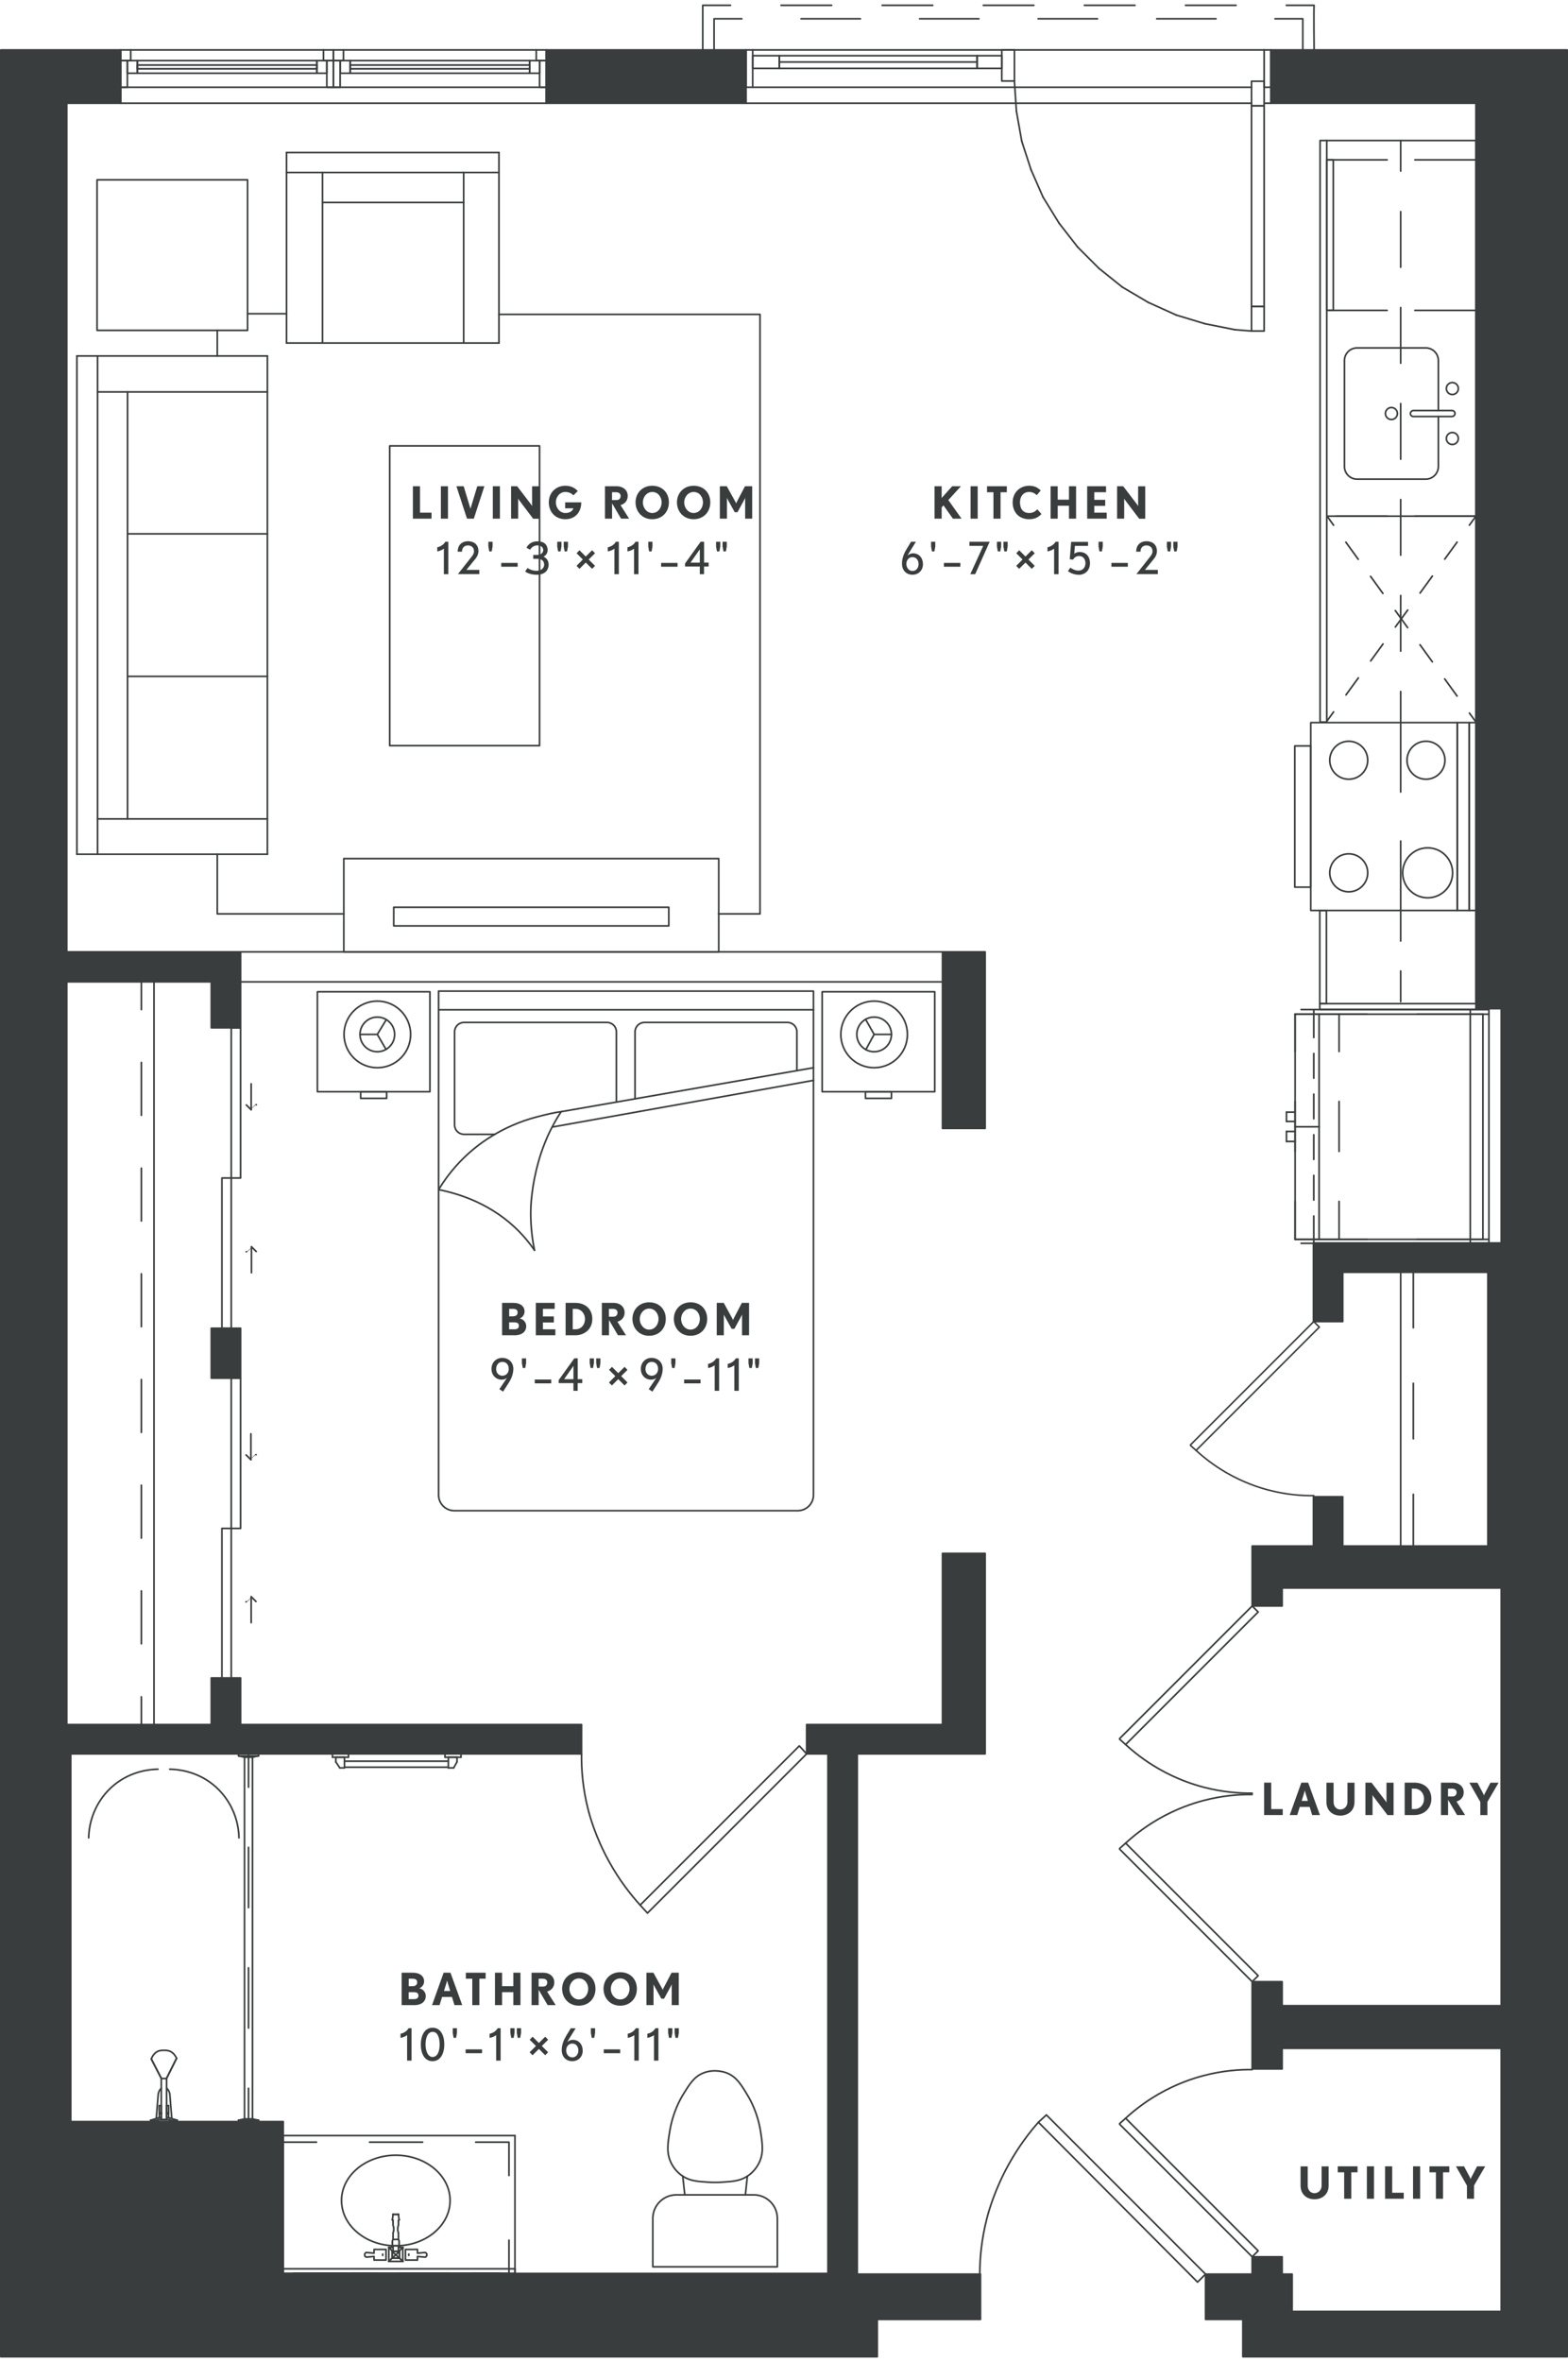 <?xml version="1.0" encoding="UTF-8"?>
<svg width="83px" height="125px" xmlns="http://www.w3.org/2000/svg" xmlns:xlink="http://www.w3.org/1999/xlink" viewBox="0 0 282.54 423.9">
  <defs>
    <style>
      .cls-1, .cls-2, .cls-3, .cls-4, .cls-5, .cls-6, .cls-7, .cls-8, .cls-9, .cls-10, .cls-11, .cls-12, .cls-13 {
        fill: none;
      }

      .cls-2 {
        stroke-dasharray: 10.68 10.68;
      }

      .cls-2, .cls-14, .cls-3, .cls-4, .cls-5, .cls-6, .cls-7, .cls-8, .cls-9, .cls-10, .cls-15, .cls-11, .cls-12, .cls-13 {
        stroke: #3a3d3d;
        stroke-linecap: round;
        stroke-linejoin: round;
        stroke-width: .3px;
      }

      .cls-14, .cls-16, .cls-15, .cls-17 {
        fill: #3a3d3d;
      }

      .cls-3 {
        stroke-dasharray: 9.56 9.56;
      }

      .cls-4 {
        stroke-dasharray: 9.52 9.52;
      }

      .cls-5 {
        stroke-dasharray: 3.8 3.8;
      }

      .cls-7 {
        stroke-dasharray: 11 5;
      }

      .cls-16, .cls-10 {
        fill-rule: evenodd;
      }

      .cls-8 {
        stroke-dasharray: 3.78 3.78;
      }

      .cls-9 {
        stroke-dasharray: 10.85 10.85;
      }

      .cls-15 {
        clip-rule: evenodd;
      }

      .cls-11 {
        stroke-dasharray: 10;
      }

      .cls-12 {
        stroke-dasharray: 9.11 9.11;
      }

      .cls-18 {
        clip-path: url(#clippath);
      }

      .cls-13 {
        stroke-dasharray: 10.01 7.28;
      }
    </style>
    <symbol id="Armchair1" viewBox="0 0 38.58 34.62">
      <g>
        <line class="cls-6" x1=".15" y1="34.47" x2="38.43" y2="34.47"></line>
        <line class="cls-6" x1=".15" y1=".15" x2=".15" y2="34.47"></line>
        <line class="cls-6" x1="38.43" y1=".15" x2=".15" y2=".15"></line>
        <line class="cls-6" x1="38.43" y1="34.47" x2="38.43" y2=".15"></line>
        <line class="cls-6" x1="6.63" y1="25.47" x2="32.07" y2="25.47"></line>
        <line class="cls-6" x1="6.63" y1="30.87" x2="6.63" y2=".15"></line>
        <line class="cls-6" x1="38.43" y1="30.87" x2=".15" y2="30.87"></line>
        <line class="cls-6" x1="32.07" y1=".15" x2="32.07" y2="30.87"></line>
      </g>
    </symbol>
    <symbol id="Bath" viewBox="0 0 30.9 66.54">
      <g>
        <g>
          <line class="cls-6" x1="28.95" y1="66.39" x2="28.95" y2="60.39"></line>
          <line class="cls-9" x1="28.95" y1="49.54" x2="28.95" y2="11.57"></line>
          <line class="cls-6" x1="28.95" y1="6.15" x2="28.95" y2=".15"></line>
        </g>
        <line class="cls-6" x1="30.75" y1=".27" x2="30.75" y2=".51"></line>
        <line class="cls-6" x1="27.15" y1=".51" x2="27.15" y2=".27"></line>
        <line class="cls-6" x1="29.67" y1=".75" x2="30.75" y2=".51"></line>
        <line class="cls-6" x1="27.15" y1=".51" x2="28.23" y2=".75"></line>
        <line class="cls-6" x1="30.75" y1="66.15" x2="30.75" y2="66.39"></line>
        <line class="cls-6" x1="27.15" y1="66.39" x2="27.15" y2="66.15"></line>
        <line class="cls-6" x1="30.75" y1="66.15" x2="29.67" y2="65.91"></line>
        <line class="cls-6" x1="28.23" y1="65.91" x2="27.15" y2="66.15"></line>
        <line class="cls-6" x1="28.23" y1="65.91" x2="28.23" y2=".75"></line>
        <line class="cls-6" x1="29.67" y1=".75" x2="29.67" y2="65.91"></line>
        <line class="cls-6" x1="30.75" y1=".51" x2="30.75" y2=".51"></line>
        <line class="cls-6" x1="30.74" y1=".51" x2="27.14" y2=".51"></line>
        <line class="cls-6" x1="27.15" y1=".51" x2="27.15" y2=".51"></line>
        <line class="cls-6" x1="29.67" y1=".75" x2="29.67" y2=".75"></line>
        <line class="cls-6" x1="29.67" y1=".75" x2="28.22" y2=".75"></line>
        <line class="cls-6" x1="28.23" y1=".75" x2="28.23" y2=".75"></line>
        <line class="cls-6" x1="30.75" y1="66.15" x2="30.75" y2="66.15"></line>
        <line class="cls-6" x1="27.15" y1="66.15" x2="27.15" y2="66.15"></line>
        <line class="cls-6" x1="27.14" y1="66.15" x2="30.74" y2="66.15"></line>
        <line class="cls-6" x1="29.67" y1="65.91" x2="29.67" y2="65.91"></line>
        <line class="cls-6" x1="28.23" y1="65.91" x2="28.23" y2="65.91"></line>
        <line class="cls-6" x1="28.23" y1="65.91" x2="29.67" y2="65.91"></line>
        <line class="cls-6" x1="13.23" y1="64.83" x2="13.23" y2="64.83"></line>
        <line class="cls-6" x1="13.23" y1="64.83" x2="13.23" y2="64.83"></line>
        <line class="cls-6" x1="13.23" y1="64.95" x2="13.23" y2="64.95"></line>
        <line class="cls-6" x1="13.23" y1="64.95" x2="13.23" y2="64.95"></line>
        <line class="cls-6" x1="14.55" y1="65.67" x2="14.55" y2="65.67"></line>
        <line class="cls-6" x1="12.99" y1="65.67" x2="12.87" y2="65.67"></line>
        <line class="cls-6" x1="12.87" y1="65.67" x2="12.87" y2="65.67"></line>
        <line class="cls-6" x1="12.87" y1="65.67" x2="12.99" y2="65.67"></line>
        <line class="cls-6" x1="12.99" y1="65.67" x2="13.11" y2="65.67"></line>
        <line class="cls-6" x1="13.11" y1="65.67" x2="13.23" y2="65.67"></line>
        <line class="cls-6" x1="14.55" y1="65.67" x2="14.55" y2="65.67"></line>
        <line class="cls-6" x1="11.31" y1="66.39" x2="11.31" y2="66.15"></line>
        <line class="cls-6" x1="12.87" y1="65.67" x2="11.31" y2="66.15"></line>
        <line class="cls-6" x1="11.31" y1="66.15" x2="12.63" y2="66.15"></line>
        <line class="cls-6" x1="16.11" y1="66.39" x2="16.11" y2="66.15"></line>
        <line class="cls-6" x1="14.55" y1="65.67" x2="16.11" y2="66.15"></line>
        <line class="cls-6" x1="16.11" y1="66.15" x2="14.79" y2="66.15"></line>
        <line class="cls-6" x1="13.23" y1="65.67" x2="13.11" y2="65.67"></line>
        <line class="cls-6" x1="12.99" y1="65.67" x2="12.87" y2="65.67"></line>
        <line class="cls-6" x1="14.79" y1="66.15" x2="14.79" y2="66.39"></line>
        <line class="cls-6" x1="12.63" y1="66.39" x2="12.63" y2="66.15"></line>
        <line class="cls-6" x1="12.63" y1="66.39" x2="12.63" y2="66.15"></line>
        <line class="cls-6" x1="14.79" y1="66.15" x2="14.79" y2="66.39"></line>
        <path class="cls-6" d="M.15,15.27c.02-1.11.21-3.16,1.32-5.4.54-1.09,1.56-2.75,3.36-4.2,3.11-2.5,6.55-2.74,7.8-2.76"></path>
        <path class="cls-6" d="M27.23,15.27c-.02-1.11-.21-3.16-1.32-5.4-.54-1.09-1.56-2.75-3.36-4.2-3.11-2.5-6.55-2.74-7.8-2.76"></path>
        <line class="cls-6" x1="15.99" y1="54.99" x2="14.19" y2="58.59"></line>
        <line class="cls-6" x1="13.23" y1="58.59" x2="11.43" y2="55.11"></line>
        <line class="cls-6" x1="14.19" y1="58.59" x2="15.99" y2="54.99"></line>
        <line class="cls-6" x1="13.23" y1="58.59" x2="11.43" y2="55.11"></line>
        <rect class="cls-6" x="12.63" y="66.03" width="2.16" height=".36"></rect>
        <rect class="cls-6" x="13.23" y="58.63" width=".96" height="7.4"></rect>
        <path class="cls-6" d="M11.43,55.11c.1-.26.49-1.16,1.32-1.44.36-.12.78-.12.96-.12.2,0,.6,0,.96.12.8.26,1.19,1.05,1.32,1.32"></path>
        <rect class="cls-6" x="12.87" y="63.51" width=".36" height="1.32"></rect>
        <rect class="cls-6" x="12.87" y="64.95" width=".36" height=".72"></rect>
        <rect class="cls-6" x="12.99" y="64.83" width=".24" height=".12"></rect>
        <rect class="cls-6" x="14.19" y="63.51" width=".36" height="1.32"></rect>
        <rect class="cls-6" x="14.31" y="64.83" width=".24" height=".12"></rect>
        <path class="cls-6" d="M12.33,65.84l.3-3.77c.06-.56,0-.65.2-1.12.11-.26.28-.44.4-.57"></path>
        <path class="cls-6" d="M15.12,65.84l-.3-3.77c-.06-.56,0-.65-.2-1.12-.11-.26-.28-.44-.4-.57"></path>
        <rect class="cls-6" x="14.19" y="64.95" width=".36" height=".72"></rect>
      </g>
    </symbol>
    <symbol id="Bed_01" viewBox="0 0 111.54 93.9">
      <g>
        <path class="cls-6" d="M21.99,35.91c1.97-3.24,4.17-5.46,5.76-6.84,1.36-1.19,5.51-4.57,11.88-6.24,1.75-.46,3.36-.84,4.44-.96"></path>
        <path class="cls-6" d="M39.27,46.83c-.73-1.06-1.6-2.16-2.64-3.24-4.98-5.16-11.08-6.97-14.64-7.68"></path>
        <path class="cls-6" d="M44.07,21.87c-.92,1.4-1.62,2.71-2.16,3.84-.21.45-.9,1.93-1.56,3.96-.16.51-.66,2.08-1.08,4.2-.44,2.24-.57,3.96-.6,4.32-.14,1.91-.16,4.9.6,8.64"></path>
        <path class="cls-6" d="M54.03,20.14s0-8.84,0-12.65c0-.94-.76-1.7-1.7-1.7-5.16,0-20.6,0-25.76,0-.94,0-1.7.76-1.7,1.7,0,3.8,0,12.96,0,16.76,0,.94.76,1.7,1.7,1.7h5.55"></path>
        <line class="cls-6" x1="89.55" y1="16.23" x2="42.51" y2="24.63"></line>
        <line class="cls-6" x1="89.55" y1="13.95" x2="44.07" y2="21.87"></line>
        <path class="cls-6" d="M57.39,19.55V7.49c0-.94.76-1.7,1.7-1.7h25.76c.94,0,1.7.76,1.7,1.69,0,2.52,0,6.94,0,6.94"></path>
        <line class="cls-6" x1="89.55" y1="3.51" x2="21.99" y2="3.51"></line>
        <path class="cls-6" d="M21.99.15v90.77c0,1.57,1.27,2.83,2.83,2.83h61.89c1.57,0,2.83-1.27,2.83-2.83V.15s-67.56,0-67.56,0Z"></path>
        <line class="cls-6" x1="10.95" y1="7.95" x2="12.52" y2="10.65"></line>
        <line class="cls-6" x1="10.95" y1="7.95" x2="7.83" y2="7.95"></line>
        <line class="cls-6" x1="10.95" y1="7.95" x2="12.57" y2="5.28"></line>
        <line class="cls-6" x1="100.47" y1="7.95" x2="98.98" y2="10.69"></line>
        <line class="cls-6" x1="100.47" y1="7.95" x2="103.59" y2="7.95"></line>
        <line class="cls-6" x1="100.47" y1="7.95" x2="98.93" y2="5.23"></line>
        <circle class="cls-6" cx="10.95" cy="7.95" r="3.12"></circle>
        <circle class="cls-6" cx="10.95" cy="7.95" r="6"></circle>
        <circle class="cls-6" cx="100.47" cy="7.95" r="3.12"></circle>
        <circle class="cls-6" cx="100.47" cy="7.95" r="6"></circle>
        <rect class="cls-6" x=".15" y=".27" width="20.28" height="18"></rect>
        <rect class="cls-6" x="7.95" y="18.27" width="4.68" height="1.2"></rect>
        <rect class="cls-6" x="91.11" y=".27" width="20.28" height="18"></rect>
        <rect class="cls-6" x="98.91" y="18.27" width="4.68" height="1.2"></rect>
      </g>
    </symbol>
    <symbol id="Door1" viewBox="0 0 40.86 30.42">
      <g>
        <polygon class="cls-6" points="28.83 30.27 30.15 28.83 1.47 .15 .15 1.59 28.83 30.27"></polygon>
        <path class="cls-6" d="M30.15,28.83c1.66-1.84,3.71-4.42,5.58-7.8,2.46-4.45,3.49-8.22,3.78-9.36,1-3.9,1.24-7.37,1.2-10.08"></path>
      </g>
    </symbol>
    <symbol id="Door2" viewBox="0 0 40.98 30.42">
      <g>
        <polygon class="cls-6" points="12.15 30.27 10.71 28.95 39.39 .15 40.83 1.59 12.15 30.27"></polygon>
        <path class="cls-6" d="M10.71,28.95c-1.61-1.83-3.58-4.38-5.4-7.68-2.44-4.43-3.5-8.19-3.84-9.48C.44,7.87.15,4.36.15,1.59"></path>
      </g>
    </symbol>
    <symbol id="Door4" viewBox="0 0 25.26 34.02">
      <g>
        <polyline class="cls-6" points=".15 24.15 1.23 25.11 25.11 1.23 24.03 .15 .15 24.03"></polyline>
        <path class="cls-6" d="M1.23,25.11c1.39,1.28,3.34,2.85,5.88,4.32,3.29,1.9,6.25,2.86,8.16,3.36,3.47.91,6.52,1.11,8.76,1.08"></path>
      </g>
    </symbol>
    <symbol id="Kitchen_4" viewBox="0 0 36.78 198.97">
      <g>
        <use width="42.42" height="36.78" transform="translate(0 198.97) rotate(-90)" xlink:href="#Refr_2"></use>
        <line class="cls-7" x1="34.29" y1="67.82" x2="9.14" y2="67.82"></line>
        <line class="cls-6" x1="34.29" y1="67.82" x2="7.47" y2="67.82"></line>
        <line class="cls-7" x1="34.29" y1="30.75" x2="7.47" y2="30.75"></line>
        <line class="cls-7" x1="34.29" y1="3.63" x2="7.47" y2="3.63"></line>
        <polyline class="cls-6" points="7.41 .15 34.29 .15 34.29 104.9"></polyline>
        <g>
          <line class="cls-6" x1="20.73" y1="104.91" x2="20.73" y2="99.41"></line>
          <line class="cls-13" x1="20.73" y1="92.13" x2="20.73" y2="9.3"></line>
          <line class="cls-6" x1="20.73" y1="5.65" x2="20.73" y2=".15"></line>
        </g>
        <g>
          <line class="cls-6" x1="20.73" y1="155.26" x2="20.73" y2="149.76"></line>
          <line class="cls-6" x1="20.73" y1="144.35" x2="20.73" y2="138.85"></line>
        </g>
        <rect class="cls-6" x="6.15" y="138.85" width="1.2" height="16.79"></rect>
        <rect class="cls-6" x="6.21" y=".15" width="1.2" height="104.76"></rect>
        <rect class="cls-6" x="7.39" y="3.63" width="1.2" height="27.12"></rect>
        <use width="34.14" height="32.94" transform="translate(34.44 104.86) rotate(90)" xlink:href="#Kitchen_Stove"></use>
        <use width="23.94" height="20.82" transform="translate(31.27 37.36) rotate(90)" xlink:href="#Kitchen_Sink"></use>
        <polygon class="cls-6" points="6.15 155.64 6.15 156.68 36.63 156.68 36.63 155.64 6.15 155.64"></polygon>
        <line class="cls-6" x1="34.29" y1="138.85" x2="34.29" y2="155.64"></line>
        <g>
          <line class="cls-6" x1="34.29" y1="67.82" x2="33.11" y2="69.44"></line>
          <line class="cls-8" x1="30.89" y1="72.5" x2="9.76" y2="101.55"></line>
          <line class="cls-6" x1="8.64" y1="103.08" x2="7.47" y2="104.7"></line>
        </g>
        <g>
          <line class="cls-6" x1="34.29" y1="104.91" x2="33.12" y2="103.29"></line>
          <line class="cls-5" x1="30.89" y1="100.22" x2="9.75" y2="70.98"></line>
          <line class="cls-6" x1="8.64" y1="69.45" x2="7.47" y2="67.82"></line>
        </g>
      </g>
    </symbol>
    <symbol id="Kitchen_Sink" viewBox="0 0 23.94 20.82">
      <g>
        <path class="cls-6" d="M11.43,3.75H2.42C1.17,3.75.15,4.77.15,6.02v12.38c0,1.25,1.02,2.27,2.27,2.27h19.1c1.25,0,2.27-1.02,2.27-2.27V6.02c0-1.25-1.02-2.27-2.27-2.27h-9.01"></path>
        <rect class="cls-6" x="11.43" y=".75" width="1.08" height="8.04" rx=".54" ry=".54"></rect>
        <circle class="cls-6" cx="7.47" cy="1.23" r="1.08"></circle>
        <circle class="cls-6" cx="16.47" cy="1.23" r="1.08"></circle>
        <circle class="cls-6" cx="11.97" cy="12.21" r="1.08"></circle>
      </g>
    </symbol>
    <symbol id="Kitchen_Stove" viewBox="0 0 34.14 32.94">
      <g>
        <rect class="cls-6" x=".15" y="3.51" width="33.84" height="26.4"></rect>
        <rect class="cls-6" x=".15" y="1.35" width="33.84" height="2.16"></rect>
        <rect class="cls-6" x=".15" y=".15" width="33.84" height="1.2"></rect>
        <rect class="cls-6" x="4.35" y="29.91" width="25.44" height="2.88"></rect>
        <circle class="cls-6" cx="6.93" cy="9.15" r="3.42"></circle>
        <circle class="cls-6" cx="6.93" cy="23.07" r="3.42"></circle>
        <circle class="cls-6" cx="27.21" cy="23.07" r="3.42"></circle>
        <circle class="cls-6" cx="27.21" cy="8.85" r="4.5"></circle>
        <g>
          <line class="cls-6" x1="33.99" y1="13.71" x2="21.49" y2="13.71"></line>
          <line class="cls-6" x1="12.65" y1="13.71" x2=".15" y2="13.71"></line>
        </g>
      </g>
    </symbol>
    <symbol id="Refr_2" data-name="Refr 2" viewBox="0 0 42.42 36.78">
      <g>
        <line class="cls-6" x1="18.51" y1=".15" x2="18.51" y2="1.71"></line>
        <line class="cls-6" x1="20.31" y1=".15" x2="20.31" y2="1.71"></line>
        <line class="cls-6" x1="18.51" y1=".15" x2="20.31" y2=".15"></line>
        <line class="cls-6" x1="23.79" y1=".15" x2="23.79" y2="1.71"></line>
        <line class="cls-6" x1="22.11" y1=".15" x2="22.11" y2="1.71"></line>
        <line class="cls-6" x1="21.15" y1="1.71" x2="21.15" y2="6.03"></line>
        <line class="cls-6" x1="41.43" y1="6.03" x2=".87" y2="6.03"></line>
        <line class="cls-6" x1="23.79" y1=".15" x2="22.11" y2=".15"></line>
        <line class="cls-6" x1=".15" y1="5.07" x2="5.07" y2="5.07"></line>
        <line class="cls-6" x1="7.95" y1="5.07" x2="12.39" y2="5.07"></line>
        <line class="cls-6" x1="15.27" y1="5.07" x2="19.71" y2="5.07"></line>
        <line class="cls-6" x1="22.59" y1="5.07" x2="27.03" y2="5.07"></line>
        <line class="cls-6" x1="29.91" y1="5.07" x2="34.35" y2="5.07"></line>
        <line class="cls-6" x1="37.23" y1="5.07" x2="42.15" y2="5.07"></line>
        <line class="cls-6" x1=".15" y1="33.27" x2="42.15" y2="33.27"></line>
        <line class="cls-6" x1=".15" y1="33.27" x2=".15" y2="2.79"></line>
        <line class="cls-6" x1="42.27" y1="36.63" x2="42.27" y2="2.79"></line>
        <line class="cls-6" x1="41.43" y1="35.55" x2="41.43" y2="1.71"></line>
        <line class="cls-6" x1="41.43" y1="1.71" x2=".87" y2="1.71"></line>
        <line class="cls-6" x1=".87" y1="1.71" x2=".87" y2="35.55"></line>
        <line class="cls-6" x1=".87" y1="35.55" x2="41.43" y2="35.55"></line>
        <line class="cls-6" x1="41.43" y1="9.63" x2="34.71" y2="9.63"></line>
        <line class="cls-6" x1="25.71" y1="9.63" x2="16.71" y2="9.63"></line>
        <line class="cls-6" x1="7.71" y1="9.63" x2=".87" y2="9.63"></line>
        <line class="cls-6" x1=".87" y1="36.63" x2=".87" y2="23.67"></line>
        <line class="cls-6" x1=".87" y1="14.67" x2=".87" y2="1.71"></line>
        <line class="cls-6" x1=".87" y1="1.71" x2="7.71" y2="1.71"></line>
        <line class="cls-6" x1="16.71" y1="1.71" x2="25.71" y2="1.71"></line>
        <line class="cls-6" x1="34.71" y1="1.71" x2="41.43" y2="1.71"></line>
        <line class="cls-6" x1="41.43" y1="1.71" x2="41.43" y2="14.67"></line>
        <line class="cls-6" x1="41.43" y1="23.67" x2="41.43" y2="36.63"></line>
        <line class="cls-6" x1=".15" y1="33.27" x2=".15" y2="36.63"></line>
        <line class="cls-6" x1=".15" y1="36.63" x2="42.15" y2="36.63"></line>
      </g>
    </symbol>
    <symbol id="Sink2" viewBox="0 0 42.06 25.14">
      <g>
        <line class="cls-6" x1="41.91" y1="24.99" x2="41.91" y2=".15"></line>
        <line class="cls-6" x1=".15" y1="24.99" x2=".15" y2=".15"></line>
        <line class="cls-6" x1="41.91" y1=".15" x2=".15" y2=".15"></line>
        <line class="cls-6" x1="41.91" y1="24.15" x2="41.91" y2="24.99"></line>
        <line class="cls-6" x1="41.91" y1="24.15" x2=".15" y2="24.15"></line>
        <line class="cls-6" x1=".15" y1="24.99" x2="41.91" y2="24.99"></line>
        <line class="cls-6" x1="5.17" y1="24.99" x2="11.89" y2="24.99"></line>
        <line class="cls-6" x1="20.89" y1="24.99" x2="29.89" y2="24.99"></line>
        <line class="cls-6" x1="33.99" y1="24.99" x2="40.83" y2="24.99"></line>
        <line class="cls-6" x1="16.81" y1="24.99" x2="14.53" y2="24.99"></line>
        <line class="cls-6" x1="17.29" y1="24.99" x2="12.37" y2="24.99"></line>
        <line class="cls-6" x1="15.61" y1="24.99" x2="12.61" y2="24.99"></line>
        <line class="cls-6" x1="39.15" y1="24.99" x2="1.95" y2="24.99"></line>
        <line class="cls-6" x1="1.95" y1="24.99" x2="39.15" y2="24.99"></line>
        <line class="cls-6" x1="20.91" y1="14.36" x2="19.95" y2="14.36"></line>
        <line class="cls-6" x1="20.02" y1="18.86" x2="20.92" y2="18.86"></line>
        <line class="cls-6" x1="19.9" y1="20.01" x2="21.1" y2="20.01"></line>
        <line class="cls-6" x1="20.91" y1="14.36" x2="19.95" y2="14.36"></line>
        <line class="cls-6" x1="20.91" y1="14.36" x2="20.91" y2="14.36"></line>
        <line class="cls-6" x1="20.91" y1="14.36" x2="20.91" y2="14.36"></line>
        <line class="cls-6" x1="20.91" y1="14.36" x2="20.91" y2="14.36"></line>
        <line class="cls-6" x1="20.91" y1="14.36" x2="20.91" y2="14.36"></line>
        <line class="cls-6" x1="20.91" y1="14.36" x2="20.91" y2="14.36"></line>
        <line class="cls-6" x1="20.91" y1="14.36" x2="20.91" y2="14.36"></line>
        <line class="cls-6" x1="20.91" y1="14.36" x2="20.91" y2="14.36"></line>
        <line class="cls-6" x1="19.95" y1="14.36" x2="19.95" y2="14.36"></line>
        <line class="cls-6" x1="19.95" y1="14.36" x2="19.95" y2="14.36"></line>
        <line class="cls-6" x1="19.95" y1="14.36" x2="19.95" y2="14.36"></line>
        <line class="cls-6" x1="19.95" y1="14.36" x2="19.95" y2="14.36"></line>
        <line class="cls-6" x1="19.95" y1="14.36" x2="19.95" y2="14.36"></line>
        <line class="cls-6" x1="19.95" y1="14.36" x2="19.95" y2="14.36"></line>
        <line class="cls-6" x1="19.95" y1="14.36" x2="19.95" y2="14.36"></line>
        <line class="cls-6" x1="20.91" y1="14.36" x2="21.03" y2="15.32"></line>
        <line class="cls-6" x1="19.83" y1="15.32" x2="19.95" y2="14.36"></line>
        <line class="cls-6" x1="21.03" y1="15.32" x2="21.03" y2="15.32"></line>
        <line class="cls-6" x1="21.03" y1="15.32" x2="21.03" y2="15.32"></line>
        <line class="cls-6" x1="21.03" y1="15.32" x2="21.03" y2="15.32"></line>
        <line class="cls-6" x1="21.03" y1="15.32" x2="21.03" y2="15.32"></line>
        <line class="cls-6" x1="19.83" y1="15.32" x2="19.83" y2="15.32"></line>
        <line class="cls-6" x1="19.83" y1="15.32" x2="19.83" y2="15.32"></line>
        <line class="cls-6" x1="19.83" y1="15.32" x2="19.83" y2="15.32"></line>
        <line class="cls-6" x1="19.83" y1="15.32" x2="19.83" y2="15.32"></line>
        <line class="cls-6" x1="21.03" y1="15.32" x2="20.91" y2="15.44"></line>
        <line class="cls-6" x1="20.91" y1="15.44" x2="20.91" y2="15.68"></line>
        <line class="cls-6" x1="20.91" y1="15.68" x2="20.91" y2="15.92"></line>
        <line class="cls-6" x1="19.95" y1="15.92" x2="19.95" y2="15.68"></line>
        <line class="cls-6" x1="19.95" y1="15.68" x2="19.95" y2="15.44"></line>
        <line class="cls-6" x1="19.95" y1="15.44" x2="19.83" y2="15.32"></line>
        <line class="cls-6" x1="20.91" y1="15.92" x2="20.91" y2="16.28"></line>
        <line class="cls-6" x1="20.91" y1="16.28" x2="20.79" y2="16.76"></line>
        <line class="cls-6" x1="20.79" y1="16.76" x2="20.79" y2="17.24"></line>
        <line class="cls-6" x1="20.79" y1="17.24" x2="20.91" y2="17.72"></line>
        <line class="cls-6" x1="19.95" y1="17.72" x2="20.07" y2="17.24"></line>
        <line class="cls-6" x1="20.07" y1="17.24" x2="20.07" y2="16.76"></line>
        <line class="cls-6" x1="20.07" y1="16.76" x2="19.95" y2="16.28"></line>
        <line class="cls-6" x1="19.95" y1="16.28" x2="19.95" y2="15.92"></line>
        <line class="cls-6" x1="20.91" y1="17.72" x2="20.91" y2="18.32"></line>
        <line class="cls-6" x1="20.91" y1="18.32" x2="20.91" y2="18.8"></line>
        <line class="cls-6" x1="19.95" y1="18.8" x2="19.95" y2="18.32"></line>
        <line class="cls-6" x1="19.95" y1="18.32" x2="19.95" y2="17.72"></line>
        <line class="cls-6" x1="20.91" y1="18.8" x2="21.03" y2="19.16"></line>
        <line class="cls-6" x1="21.03" y1="19.16" x2="21.03" y2="19.52"></line>
        <line class="cls-6" x1="19.83" y1="19.52" x2="19.83" y2="19.16"></line>
        <line class="cls-6" x1="19.83" y1="19.16" x2="19.95" y2="18.8"></line>
        <line class="cls-6" x1="21.03" y1="19.52" x2="21.03" y2="19.88"></line>
        <line class="cls-6" x1="21.03" y1="19.88" x2="21.15" y2="20.12"></line>
        <line class="cls-6" x1="21.15" y1="20.12" x2="21.15" y2="20.24"></line>
        <line class="cls-6" x1="19.71" y1="20.24" x2="19.71" y2="20.12"></line>
        <line class="cls-6" x1="19.71" y1="20.12" x2="19.83" y2="19.88"></line>
        <line class="cls-6" x1="19.83" y1="19.88" x2="19.83" y2="19.52"></line>
        <line class="cls-6" x1="19.95" y1="20.06" x2="19.95" y2="21.03"></line>
        <line class="cls-6" x1="20.91" y1="21.03" x2="20.91" y2="20.06"></line>
        <line class="cls-6" x1="21.7" y1="22.82" x2="19.18" y2="22.82"></line>
        <line class="cls-6" x1="21.7" y1="22.82" x2="21.7" y2="22.82"></line>
        <line class="cls-6" x1="21.7" y1="22.82" x2="21.7" y2="22.82"></line>
        <line class="cls-6" x1="21.7" y1="22.82" x2="21.7" y2="22.82"></line>
        <line class="cls-6" x1="21.7" y1="22.82" x2="21.58" y2="22.7"></line>
        <line class="cls-6" x1="21.58" y1="22.7" x2="21.34" y2="22.46"></line>
        <line class="cls-6" x1="21.34" y1="22.46" x2="21.1" y2="22.22"></line>
        <line class="cls-6" x1="21.1" y1="22.22" x2="19.78" y2="22.22"></line>
        <line class="cls-6" x1="21.1" y1="22.22" x2="19.78" y2="22.22"></line>
        <line class="cls-6" x1="21.7" y1="20.3" x2="21.7" y2="22.82"></line>
        <line class="cls-6" x1="21.7" y1="20.3" x2="21.7" y2="20.3"></line>
        <line class="cls-6" x1="21.7" y1="20.3" x2="21.7" y2="20.42"></line>
        <line class="cls-6" x1="21.7" y1="20.42" x2="21.7" y2="20.42"></line>
        <line class="cls-6" x1="21.7" y1="20.42" x2="21.58" y2="20.42"></line>
        <line class="cls-6" x1="21.58" y1="20.42" x2="21.34" y2="20.66"></line>
        <line class="cls-6" x1="21.34" y1="20.66" x2="21.1" y2="20.9"></line>
        <line class="cls-6" x1="21.1" y1="21.02" x2="21.1" y2="22.22"></line>
        <line class="cls-6" x1="21.1" y1="21.02" x2="21.1" y2="22.22"></line>
        <line class="cls-6" x1="21.09" y1="21.03" x2="19.78" y2="22.22"></line>
        <line class="cls-6" x1="19.18" y1="20.3" x2="19.95" y2="20.3"></line>
        <line class="cls-6" x1="20.91" y1="20.3" x2="21.7" y2="20.3"></line>
        <line class="cls-6" x1="19.18" y1="20.3" x2="19.18" y2="20.3"></line>
        <line class="cls-6" x1="19.18" y1="20.3" x2="19.3" y2="20.42"></line>
        <line class="cls-6" x1="19.3" y1="20.42" x2="19.3" y2="20.42"></line>
        <line class="cls-6" x1="19.3" y1="20.42" x2="19.3" y2="20.42"></line>
        <line class="cls-6" x1="19.3" y1="20.42" x2="19.54" y2="20.66"></line>
        <line class="cls-6" x1="19.54" y1="20.66" x2="19.78" y2="20.9"></line>
        <line class="cls-6" x1="19.78" y1="21.02" x2="21.1" y2="21.02"></line>
        <line class="cls-6" x1="19.78" y1="21.02" x2="21.1" y2="21.02"></line>
        <line class="cls-6" x1="19.77" y1="21.03" x2="21.09" y2="22.23"></line>
        <line class="cls-6" x1="19.3" y1="22.7" x2="19.3" y2="22.82"></line>
        <line class="cls-6" x1="19.3" y1="22.82" x2="19.3" y2="22.82"></line>
        <line class="cls-6" x1="19.3" y1="22.82" x2="19.18" y2="22.82"></line>
        <line class="cls-6" x1="19.18" y1="22.82" x2="19.18" y2="22.82"></line>
        <line class="cls-6" x1="19.18" y1="22.82" x2="19.18" y2="20.3"></line>
        <line class="cls-6" x1="19.78" y1="22.22" x2="19.54" y2="22.46"></line>
        <line class="cls-6" x1="19.54" y1="22.46" x2="19.3" y2="22.7"></line>
        <line class="cls-6" x1="19.78" y1="22.22" x2="19.78" y2="21.02"></line>
        <line class="cls-6" x1="19.78" y1="22.22" x2="19.78" y2="21.02"></line>
        <path class="cls-1" d="M3.6,2.8"></path>
        <ellipse class="cls-6" cx="20.44" cy="11.85" rx="9.78" ry="8.16"></ellipse>
        <polyline class="cls-6" points="24.34 21.93 24.34 22.58 22.18 22.58 22.18 20.66 24.34 20.66 24.34 21.33 25.78 21.21 26.02 21.45 26.02 21.45 26.02 21.81 25.78 22.05 24.34 21.93"></polyline>
        <line class="cls-6" x1="22.78" y1="21.5" x2="22.78" y2="21.74"></line>
        <polyline class="cls-6" points="16.52 21.93 16.52 22.58 18.68 22.58 18.68 20.66 16.52 20.66 16.52 21.33 15.08 21.21 14.84 21.45 14.84 21.45 14.84 21.81 15.08 22.05 16.52 21.93"></polyline>
        <line class="cls-6" x1="18.08" y1="21.5" x2="18.08" y2="21.74"></line>
        <g>
          <polyline class="cls-6" points=".15 1.35 .15 1.34 6.15 1.34"></polyline>
          <line class="cls-3" x1="15.71" y1="1.34" x2="30.05" y2="1.34"></line>
          <polyline class="cls-6" points="34.83 1.34 40.83 1.34 40.83 1.34 40.83 7.34"></polyline>
          <line class="cls-6" x1="40.83" y1="18.99" x2="40.83" y2="24.99"></line>
        </g>
      </g>
    </symbol>
    <symbol id="Sofa1" viewBox="0 0 34.62 90.06">
      <g>
        <line class="cls-6" x1="9.27" y1="57.87" x2="34.47" y2="57.87"></line>
        <line class="cls-6" x1="9.27" y1="32.19" x2="34.47" y2="32.19"></line>
        <line class="cls-6" x1="9.27" y1="83.43" x2="9.27" y2="6.51"></line>
        <line class="cls-6" x1="3.87" y1="83.43" x2="34.47" y2="83.43"></line>
        <line class="cls-6" x1="3.87" y1=".15" x2="3.87" y2="89.91"></line>
        <line class="cls-6" x1="34.47" y1="6.51" x2="3.87" y2="6.51"></line>
        <line class="cls-6" x1=".15" y1=".15" x2=".15" y2="89.91"></line>
        <line class="cls-6" x1=".15" y1="89.91" x2="34.47" y2="89.91"></line>
        <line class="cls-6" x1="34.47" y1="89.91" x2="34.47" y2=".15"></line>
        <line class="cls-6" x1="34.47" y1=".15" x2=".15" y2=".15"></line>
      </g>
    </symbol>
    <symbol id="TV" viewBox="0 0 17.1 67.86">
      <g>
        <rect class="cls-6" x=".15" y=".15" width="16.8" height="67.56"></rect>
        <rect class="cls-6" x="8.91" y="9.15" width="3.36" height="49.56"></rect>
      </g>
    </symbol>
    <symbol id="Toilet" viewBox="0 0 22.74 35.6">
      <g>
        <line class="cls-6" x1="16.83" y1="13.11" x2="17.19" y2="16.47"></line>
        <line class="cls-6" x1="5.91" y1="13.11" x2="5.55" y2="16.47"></line>
        <path class="cls-6" d="M.15.15v8.71c0,2.35,1.9,4.25,4.25,4.25h13.94c2.35,0,4.25-1.9,4.25-4.25V.15H.15Z"></path>
        <path class="cls-6" d="M10.23,15.39c-1.95.12-3.35.21-4.68,1.08-1.26.82-1.86,1.94-2.04,2.28-.96,1.84-.67,3.62-.3,5.86.56,3.42,1.9,5.76,2.45,6.65,1.15,1.86,1.94,3.15,3.61,3.81,2.05.81,3.95.1,4.2,0,1.73-.68,2.54-2.01,3.72-3.96.56-.92,1.89-3.29,2.4-6.72.32-2.13.58-3.85-.36-5.64-.18-.34-.78-1.46-2.04-2.28-1.33-.87-2.72-.96-4.68-1.08-.75-.05-1.51-.05-2.28,0Z"></path>
      </g>
    </symbol>
    <symbol id="Towel_holder" viewBox="0 0 23.46 2.82">
      <g>
        <line class="cls-6" x1="22.59" y1="1.23" x2="21.99" y2=".15"></line>
        <line class="cls-6" x1="21.99" y1=".15" x2="21.03" y2=".15"></line>
        <line class="cls-6" x1="21.03" y1=".15" x2="21.03" y2="2.07"></line>
        <line class="cls-6" x1="21.03" y1="2.07" x2="22.59" y2="2.07"></line>
        <line class="cls-6" x1="22.59" y1="2.07" x2="22.59" y2="1.23"></line>
        <line class="cls-6" x1="23.31" y1="2.07" x2="20.43" y2="2.07"></line>
        <line class="cls-6" x1="20.43" y1="2.07" x2="20.43" y2="2.67"></line>
        <line class="cls-6" x1="20.43" y1="2.67" x2="23.31" y2="2.67"></line>
        <line class="cls-6" x1="23.31" y1="2.67" x2="23.31" y2="2.07"></line>
        <line class="cls-6" x1=".75" y1="1.23" x2=".75" y2="2.07"></line>
        <line class="cls-6" x1=".75" y1="2.07" x2="2.31" y2="2.07"></line>
        <line class="cls-6" x1="2.31" y1="2.07" x2="2.31" y2=".15"></line>
        <line class="cls-6" x1="2.31" y1=".15" x2="1.47" y2=".15"></line>
        <line class="cls-6" x1="1.47" y1=".15" x2=".75" y2="1.23"></line>
        <line class="cls-6" x1=".15" y1="2.07" x2=".15" y2="2.67"></line>
        <line class="cls-6" x1=".15" y1="2.67" x2="3.03" y2="2.67"></line>
        <line class="cls-6" x1="3.03" y1="2.67" x2="3.03" y2="2.07"></line>
        <line class="cls-6" x1="3.03" y1="2.07" x2=".15" y2="2.07"></line>
        <line class="cls-6" x1="21.03" y1=".27" x2="2.31" y2=".27"></line>
        <line class="cls-6" x1="2.31" y1="1.35" x2="21.03" y2="1.35"></line>
      </g>
    </symbol>
    <symbol id="Window2" viewBox="0 0 9.9 76.98">
      <g>
        <polygon class="cls-6" points="6.87 75.63 6.87 76.83 2.07 76.83 2.07 75.63 6.87 75.63"></polygon>
        <polygon class="cls-6" points="6.87 .15 6.87 1.35 2.07 1.35 2.07 .15 6.87 .15"></polygon>
        <polygon class="cls-6" points="2.07 75.03 2.07 76.83 .15 76.83 .15 75.03 2.07 75.03"></polygon>
        <polygon class="cls-6" points="4.35 73.83 4.35 75.63 2.07 75.63 2.07 73.83 4.35 73.83"></polygon>
        <polygon class="cls-6" points="6.87 39.69 6.87 38.49 2.07 38.49 2.07 39.69 6.87 39.69"></polygon>
        <polygon class="cls-6" points="2.07 40.29 2.07 38.49 .15 38.49 .15 40.29 2.07 40.29"></polygon>
        <polygon class="cls-6" points="4.35 41.49 4.35 39.69 2.07 39.69 2.07 41.49 4.35 41.49"></polygon>
        <polygon class="cls-6" points="4.35 73.83 4.35 41.49 2.07 41.49 2.07 73.83 4.35 73.83"></polygon>
        <polygon class="cls-6" points="3.55 73.83 3.55 41.49 2.87 41.49 2.87 73.83 3.55 73.83"></polygon>
        <polygon class="cls-6" points="6.87 37.29 6.87 38.49 2.07 38.49 2.07 37.29 6.87 37.29"></polygon>
        <polygon class="cls-6" points="2.07 36.69 2.07 38.49 .15 38.49 .15 36.69 2.07 36.69"></polygon>
        <polygon class="cls-6" points="4.35 35.49 4.35 37.29 2.07 37.29 2.07 35.49 4.35 35.49"></polygon>
        <polygon class="cls-6" points="2.07 1.95 2.07 .15 .15 .15 .15 1.95 2.07 1.95"></polygon>
        <polygon class="cls-6" points="4.35 3.15 4.35 1.35 2.07 1.35 2.07 3.15 4.35 3.15"></polygon>
        <polygon class="cls-6" points="4.35 35.49 4.35 3.15 2.07 3.15 2.07 35.49 4.35 35.49"></polygon>
        <polygon class="cls-6" points="9.75 76.83 9.75 .15 6.87 .15 6.87 76.83 9.75 76.83"></polygon>
        <polygon class="cls-6" points="3.55 35.49 3.55 3.15 2.87 3.15 2.87 35.49 3.55 35.49"></polygon>
        <line class="cls-6" x1=".15" y1="40.29" x2=".15" y2="75.03"></line>
        <line class="cls-6" x1=".15" y1="1.95" x2=".15" y2="36.69"></line>
      </g>
    </symbol>
    <clipPath id="clippath">
      <path class="cls-15" d="M38.07,247.47h5.28v-9h-5.28v9ZM169.83,202.47h7.68v-31.8h-7.68v31.8ZM228.99,8.19v9.6h36.96v163.11h4.56v42.21h-33.84v14.16h5.28v-8.88h26.16v49.32h-26.16v-8.88h-5.28v8.88h-11.04v10.8h5.4v-3.24h39.48v75.24h-39.48v-4.32h-5.4v15.72h5.4v-3.72h39.48v47.4h-37.68v-6.72h-1.8v-3.12h-5.4v3.12h-8.4v8.16h6.72v6.72h58.44V8.19h-53.4ZM98.43,17.79h36v-9.6h-36v9.6ZM.15,8.19v415.56h157.92v-6.72h18.6v-8.16h-22.2v-93.72h23.04v-36.12h-7.68v30.84h-24.48v5.28h3.84v93.6H51.03v-27.36H12.75v-66.24h92.04v-5.28h-61.44v-8.4h-5.28v8.4H12.03v-133.8h26.04v8.28h5.28v-13.68H12.03V17.79h9.72v-9.6H.15Z"></path>
    </clipPath>
  </defs>
  <g id="Walls">
    <g>
      <path class="cls-16" d="M38.07,247.47h5.28v-9h-5.28v9ZM169.83,202.47h7.68v-31.8h-7.68v31.8ZM228.99,8.19v9.6h36.96v163.11h4.56v42.21h-33.84v14.16h5.28v-8.88h26.16v49.32h-26.16v-8.88h-5.28v8.88h-11.04v10.8h5.4v-3.24h39.48v75.24h-39.48v-4.32h-5.4v15.72h5.4v-3.72h39.48v47.4h-37.68v-6.72h-1.8v-3.12h-5.4v3.12h-8.4v8.16h6.72v6.72h58.44V8.19h-53.4ZM98.43,17.79h36v-9.6h-36v9.6ZM.15,8.19v415.56h157.92v-6.72h18.6v-8.16h-22.2v-93.72h23.04v-36.12h-7.68v30.84h-24.48v5.28h3.84v93.6H51.03v-27.36H12.75v-66.24h92.04v-5.28h-61.44v-8.4h-5.28v8.4H12.03v-133.8h26.04v8.28h5.28v-13.68H12.03V17.79h9.72v-9.6H.15Z"></path>
      <g class="cls-18">
        <rect class="cls-14" x=".15" y="8.19" width="282.24" height="415.56"></rect>
      </g>
      <path class="cls-10" d="M38.07,247.47h5.28v-9h-5.28v9ZM169.83,202.47h7.68v-31.8h-7.68v31.8ZM228.99,8.19v9.6h36.96v163.11h4.56v42.21h-33.84v14.16h5.28v-8.88h26.16v49.32h-26.16v-8.88h-5.28v8.88h-11.04v10.8h5.4v-3.24h39.48v75.24h-39.48v-4.32h-5.4v15.72h5.4v-3.72h39.48v47.4h-37.68v-6.72h-1.8v-3.12h-5.4v3.12h-8.4v8.16h6.72v6.72h58.44V8.19h-53.4ZM98.43,17.79h36v-9.6h-36v9.6ZM.15,8.19v415.56h157.92v-6.72h18.6v-8.16h-22.2v-93.72h23.04v-36.12h-7.68v30.84h-24.48v5.28h3.84v93.6H51.03v-27.36H12.75v-66.24h92.04v-5.28h-61.44v-8.4h-5.28v8.4H12.03v-133.8h26.04v8.28h5.28v-13.68H12.03V17.79h9.72v-9.6H.15Z"></path>
    </g>
  </g>
  <g id="Linework">
    <rect class="cls-6" x="134.43" y="8.19" width="1.2" height="6.72" transform="translate(270.06 23.1) rotate(-180)"></rect>
    <rect class="cls-6" x="227.79" y="8.19" width="1.2" height="6.72" transform="translate(456.78 23.1) rotate(-180)"></rect>
    <rect class="cls-6" x="135.63" y="9.23" width="4.8" height="2.28" transform="translate(276.06 20.74) rotate(-180)"></rect>
    <rect class="cls-6" x="176.07" y="9.23" width="4.44" height="2.28" transform="translate(356.58 20.74) rotate(-180)"></rect>
    <rect class="cls-6" x="224.43" y="14.91" width="4.43" height="2.28" transform="translate(242.7 -210.6) rotate(90)"></rect>
    <rect class="cls-6" x="208.59" y="35.19" width="36.13" height="2.28" transform="translate(262.98 -190.32) rotate(90)"></rect>
    <rect class="cls-6" x="180.51" y="8.19" width="2.28" height="5.6"></rect>
    <line class="cls-6" x1="135.63" y1="14.91" x2="225.51" y2="14.91"></line>
    <line class="cls-6" x1="134.43" y1="17.79" x2="225.51" y2="17.79"></line>
    <line class="cls-6" x1="227.91" y1="17.79" x2="228.99" y2="17.79"></line>
    <line class="cls-6" x1="227.79" y1="8.19" x2="135.63" y2="8.19"></line>
    <line class="cls-6" x1="140.43" y1="10.37" x2="176.07" y2="10.37"></line>
    <rect class="cls-6" x="140.43" y="9.23" width="35.64" height="2.28"></rect>
    <g>
      <polyline class="cls-6" points="128.67 8.19 128.67 2.58 133.67 2.58"></polyline>
      <line class="cls-2" x1="144.35" y1="2.58" x2="224.41" y2="2.58"></line>
      <polyline class="cls-6" points="229.75 2.58 234.75 2.58 234.75 8.19"></polyline>
    </g>
    <g>
      <polyline class="cls-6" points="126.63 8.19 126.63 .15 131.63 .15"></polyline>
      <line class="cls-12" x1="140.74" y1=".15" x2="227.24" y2=".15"></line>
      <path class="cls-6" d="M231.79.15h5c-.08.42,0,8.04,0,8.04"></path>
    </g>
    <line class="cls-6" x1="202.23" y1="50.91" x2="198.03" y2="47.55"></line>
    <line class="cls-6" x1="198.03" y1="47.55" x2="194.19" y2="43.71"></line>
    <line class="cls-6" x1="194.19" y1="43.71" x2="190.83" y2="39.39"></line>
    <line class="cls-6" x1="190.83" y1="39.39" x2="187.95" y2="34.71"></line>
    <line class="cls-6" x1="187.95" y1="34.71" x2="185.79" y2="29.79"></line>
    <line class="cls-6" x1="185.79" y1="29.79" x2="184.11" y2="24.63"></line>
    <line class="cls-6" x1="184.11" y1="24.63" x2="183.15" y2="19.23"></line>
    <line class="cls-6" x1="183.15" y1="19.23" x2="182.79" y2="13.83"></line>
    <use width="9.9" height="76.98" transform="translate(98.58 8.04) rotate(90)" xlink:href="#Window2"></use>
    <use width="38.58" height="34.62" transform="translate(51.48 61.14) scale(1 -1)" xlink:href="#Armchair1"></use>
    <rect class="cls-6" x="17.49" y="31.59" width="27.12" height="27.12"></rect>
    <use width="36.78" height="198.97" transform="translate(231.66 24.36)" xlink:href="#Kitchen_4"></use>
    <rect class="cls-1" x="39.15" y="19.64" width="112.97" height="148.8"></rect>
    <rect class="cls-6" x="224.43" y="55.47" width="4.44" height="2.28" transform="translate(283.26 -170.04) rotate(90)"></rect>
    <line class="cls-6" x1="225.51" y1="58.83" x2="222.51" y2="58.59"></line>
    <line class="cls-6" x1="222.51" y1="58.59" x2="217.11" y2="57.51"></line>
    <line class="cls-6" x1="217.11" y1="57.51" x2="211.95" y2="55.95"></line>
    <line class="cls-6" x1="211.95" y1="55.95" x2="206.91" y2="53.67"></line>
    <line class="cls-6" x1="206.91" y1="53.67" x2="202.23" y2="50.91"></line>
    <use width="34.62" height="90.06" transform="translate(13.71 153.23) scale(1 -1)" xlink:href="#Sofa1"></use>
    <line class="cls-6" x1="44.61" y1="55.71" x2="51.63" y2="55.71"></line>
    <polyline class="cls-6" points="89.91 55.83 136.95 55.83 136.95 163.83 129.48 163.83"></polyline>
    <line class="cls-6" x1="39.15" y1="63.32" x2="39.15" y2="58.71"></line>
    <use width="40.98" height="30.42" transform="translate(176.4 410.46) scale(1 -1)" xlink:href="#Door2"></use>
    <use width="25.26" height="34.02" transform="translate(214.38 237.13) scale(.93)" xlink:href="#Door4"></use>
    <use width="25.26" height="34.02" transform="translate(201.6 288.36)" xlink:href="#Door4"></use>
    <use width="25.26" height="34.02" transform="translate(201.6 356.34) scale(1 -1)" xlink:href="#Door4"></use>
    <use width="25.26" height="34.02" transform="translate(201.6 405.9) scale(1 -1)" xlink:href="#Door4"></use>
    <line class="cls-6" x1="252.39" y1="228.39" x2="252.39" y2="277.71"></line>
    <line class="cls-11" x1="254.67" y1="228.39" x2="254.67" y2="277.71"></line>
    <rect class="cls-6" x="39.99" y="274.53" width="1.68" height="27.06"></rect>
    <use width="40.86" height="30.42" transform="translate(145.5 313.56) rotate(-180) scale(1 -1)" xlink:href="#Door1"></use>
    <use width="42.06" height="25.14" transform="translate(50.88 383.76)" xlink:href="#Sink2"></use>
    <use width="22.74" height="35.6" transform="translate(117.48 407.7) scale(1 -1)" xlink:href="#Toilet"></use>
    <use width="23.46" height="2.82" transform="translate(59.76 317.82) scale(1 -1)" xlink:href="#Towel_holder"></use>
    <line class="cls-6" x1="27.75" y1="176.07" x2="27.75" y2="309.87"></line>
    <g>
      <line class="cls-6" x1="25.47" y1="176.07" x2="25.47" y2="181.07"></line>
      <line class="cls-4" x1="25.47" y1="190.59" x2="25.47" y2="300.11"></line>
      <line class="cls-6" x1="25.47" y1="304.87" x2="25.47" y2="309.87"></line>
    </g>
    <use width="30.9" height="66.54" transform="translate(15.83 315)" xlink:href="#Bath"></use>
    <rect class="cls-6" x="41.67" y="247.47" width="1.68" height="27.06"></rect>
    <rect class="cls-6" x="41.67" y="184.35" width="1.68" height="27.06"></rect>
    <rect class="cls-6" x="39.99" y="211.41" width="1.68" height="27.06"></rect>
    <path class="cls-6" d="M44.34,287.75s.92-.93.92-.92l.87.87"></path>
    <line class="cls-6" x1="45.26" y1="286.82" x2="45.26" y2="291.51"></line>
    <path class="cls-6" d="M46.14,261.25s-.92.93-.92.92l-.87-.87"></path>
    <line class="cls-6" x1="45.21" y1="262.17" x2="45.21" y2="257.49"></line>
    <path class="cls-6" d="M44.38,224.7s.92-.93.92-.92l.87.87"></path>
    <line class="cls-6" x1="45.31" y1="223.78" x2="45.31" y2="228.47"></line>
    <path class="cls-6" d="M46.18,198.2s-.92.93-.92.92l-.87-.87"></path>
    <line class="cls-6" x1="45.26" y1="199.13" x2="45.26" y2="194.44"></line>
    <line class="cls-6" x1="43.35" y1="170.67" x2="169.83" y2="170.67"></line>
    <line class="cls-6" x1="43.35" y1="176.07" x2="169.83" y2="176.07"></line>
    <use width="111.54" height="93.9" transform="translate(57.04 177.59)" xlink:href="#Bed_01"></use>
    <use width="17.1" height="67.86" transform="translate(61.8 153.72) rotate(90) scale(1 -1)" xlink:href="#TV"></use>
    <rect class="cls-6" x="70.22" y="79.52" width="27" height="54"></rect>
    <polyline class="cls-6" points="61.95 163.83 39.15 163.83 39.15 153.08"></polyline>
  </g>
  <g id="Labels">
    <g>
      <path class="cls-17" d="M171.71,92.63l-1.7-2.39-.33.36v2.03h-1.28v-5.84h1.28v2.12l1.89-2.12h1.58l-2.27,2.49,2.38,3.35h-1.55Z"></path>
      <path class="cls-17" d="M174.89,92.63v-5.84h1.28v5.84h-1.28Z"></path>
      <path class="cls-17" d="M180.29,87.87v4.76h-1.28v-4.76h-1.16v-1.08h3.57v1.08h-1.13Z"></path>
      <path class="cls-17" d="M185.45,92.73c-1.77,0-2.98-1.18-2.98-3.05,0-1.75,1.32-2.98,2.96-2.98.86,0,1.5.25,2.1.86l-.72.84c-.39-.39-.84-.58-1.38-.58-1,0-1.64.79-1.64,1.86,0,1.2.58,1.93,1.66,1.93.74,0,1.1-.31,1.47-.66l.74.84c-.54.58-1.19.94-2.21.94Z"></path>
      <path class="cls-17" d="M192.62,92.63v-2.33h-2.03v2.33h-1.28v-5.84h1.28v2.42h2.03v-2.42h1.28v5.84h-1.28Z"></path>
      <path class="cls-17" d="M195.9,92.63v-5.84h3.4v1.08h-2.12v1.37h1.97v1.08h-1.97v1.23h2.24v1.08h-3.52Z"></path>
      <path class="cls-17" d="M205.26,92.63l-2.57-3.4c-.07-.1-.14-.22-.14-.23,0,0,.02.15.02.29v3.34h-1.28v-5.84h1.1l2.57,3.37c.08.1.14.22.14.24,0,0-.02-.15-.02-.29v-3.31h1.28v5.84h-1.1Z"></path>
      <path class="cls-17" d="M164.41,102.73c-1.05,0-1.88-.74-1.88-2,0-1.11.46-2,.82-2.6l.81-1.34h.88l-.68,1.1c-.1.16-.68,1.05-.82,1.39.26-.26.62-.41.95-.41,1.18,0,1.82.89,1.82,1.96s-.76,1.9-1.9,1.9ZM164.44,99.55c-.67,0-1.12.55-1.12,1.22,0,.78.51,1.29,1.11,1.29.66,0,1.09-.58,1.09-1.24,0-.76-.48-1.26-1.08-1.26Z"></path>
      <path class="cls-17" d="M168.37,98.53h-.44l-.16-.88v-.86h.76v.86l-.16.88Z"></path>
      <path class="cls-17" d="M170.09,101.29v-.69h2.96v.69h-2.96Z"></path>
      <path class="cls-17" d="M175.73,102.63h-.89l2.33-5.1h-2.49v-.74h3.65l-2.61,5.84Z"></path>
      <path class="cls-17" d="M180.24,98.53h-.44l-.16-.88v-.86h.76v.86l-.16.88ZM181.41,98.53h-.44l-.16-.88v-.86h.76v.86l-.16.88Z"></path>
      <path class="cls-17" d="M184.25,99.99l-1.13-1.13.53-.54,1.13,1.13,1.14-1.13.53.54-1.14,1.13,1.14,1.14-.53.54-1.14-1.13-1.14,1.13-.53-.54,1.14-1.14Z"></path>
      <path class="cls-17" d="M189.94,102.63v-4.6c-.21.19-.8.46-1.19.5v-.75c.47-.07,1.15-.42,1.45-.99h.54v5.84h-.79Z"></path>
      <path class="cls-17" d="M194.31,102.73c-.74,0-1.5-.33-1.87-.65l.42-.63c.31.23.87.54,1.46.54.88,0,1.27-.69,1.27-1.34,0-.74-.43-1.29-1.14-1.29-.46,0-.86.22-1.08.65l-.61-.07.25-3.13h3.05v.72h-2.37l-.11,1.42c.21-.18.5-.31,1-.31,1.15,0,1.83.87,1.83,1.98,0,1.32-.86,2.13-2.09,2.13Z"></path>
      <path class="cls-17" d="M198.55,98.53h-.44l-.16-.88v-.86h.76v.86l-.16.88Z"></path>
      <path class="cls-17" d="M200.27,101.29v-.69h2.96v.69h-2.96Z"></path>
      <path class="cls-17" d="M204.76,102.63l2.53-3.21c.34-.42.38-.71.38-.93,0-.82-.68-1.04-1.07-1.04-.78,0-1.09.53-1.09,1.13h-.78c0-1.25.82-1.89,1.86-1.89.94,0,1.88.5,1.88,1.8,0,.41-.14.86-.5,1.32l-1.67,2.05h2.33v.76h-3.88Z"></path>
      <path class="cls-17" d="M210.86,98.53h-.44l-.16-.88v-.86h.76v.86l-.16.88ZM212.02,98.53h-.44l-.16-.88v-.86h.76v.86l-.16.88Z"></path>
    </g>
    <g>
      <path class="cls-17" d="M74.4,92.63v-5.84h1.28v4.76h2.08v1.08h-3.36Z"></path>
      <path class="cls-17" d="M79.44,92.63v-5.84h1.28v5.84h-1.28Z"></path>
      <path class="cls-17" d="M85.37,92.63h-1.22l-1.91-5.84h1.31l1.13,3.73c.05.15.09.33.09.33,0,0,.06-.18.1-.33l1.13-3.73h1.28l-1.9,5.84Z"></path>
      <path class="cls-17" d="M88.8,92.63v-5.84h1.28v5.84h-1.28Z"></path>
      <path class="cls-17" d="M96.06,92.63l-2.57-3.4c-.07-.1-.14-.22-.14-.23,0,0,.02.15.02.29v3.34h-1.28v-5.84h1.1l2.57,3.37c.08.1.14.22.14.24,0,0-.02-.15-.02-.29v-3.31h1.28v5.84h-1.1Z"></path>
      <path class="cls-17" d="M101.88,92.73c-1.74,0-2.99-1.24-2.99-3.04s1.34-2.99,2.97-2.99c1.03,0,1.74.4,2.25.95l-.79.78c-.36-.39-.87-.61-1.46-.61-.98,0-1.7.86-1.7,1.87s.73,1.92,1.73,1.92c.7,0,1.21-.28,1.44-.84h-1.49v-1.08h2.9c0,1.93-1.26,3.04-2.85,3.04Z"></path>
      <path class="cls-17" d="M111.91,92.63l-1.62-2.76v2.76h-1.28v-5.84h2.09c1.22,0,2.01.74,2.01,1.74,0,.87-.54,1.45-1.3,1.66l1.55,2.44h-1.45ZM111.1,87.87h-.82v1.41h.82c.45,0,.73-.29.73-.74,0-.41-.32-.66-.73-.66Z"></path>
      <path class="cls-17" d="M117.52,92.73c-1.81,0-3-1.38-3-3.04s1.21-2.99,3.01-2.99,3,1.26,3,2.99-1.21,3.04-3.01,3.04ZM117.54,87.82c-1,0-1.7.9-1.7,1.87,0,1.07.77,1.92,1.68,1.92,1.06,0,1.7-.94,1.7-1.92s-.66-1.87-1.68-1.87Z"></path>
      <path class="cls-17" d="M124.98,92.73c-1.81,0-3-1.38-3-3.04s1.21-2.99,3.01-2.99,3,1.26,3,2.99-1.21,3.04-3.01,3.04ZM124.99,87.82c-1,0-1.7.9-1.7,1.87,0,1.07.77,1.92,1.68,1.92,1.06,0,1.7-.94,1.7-1.92s-.66-1.87-1.68-1.87Z"></path>
      <path class="cls-17" d="M134.27,92.63v-3.37c0-.19.02-.38.02-.4,0,.03-.06.14-.1.22l-1.3,2.39h-.49l-1.33-2.39c-.05-.08-.1-.19-.1-.22,0,.03.02.21.02.4v3.37h-1.28v-5.84h1.25l1.58,2.85c.06.1.1.24.11.26,0-.02.05-.16.1-.26l1.49-2.85h1.3v5.84h-1.28Z"></path>
      <path class="cls-17" d="M79.98,102.63v-4.6c-.21.19-.8.46-1.19.5v-.75c.47-.07,1.15-.42,1.45-.99h.54v5.84h-.79Z"></path>
      <path class="cls-17" d="M82.5,102.63l2.53-3.21c.34-.42.38-.71.38-.93,0-.82-.68-1.04-1.07-1.04-.78,0-1.09.53-1.09,1.13h-.78c0-1.25.82-1.89,1.86-1.89.94,0,1.88.5,1.88,1.8,0,.41-.14.86-.5,1.32l-1.67,2.05h2.33v.76h-3.88Z"></path>
      <path class="cls-17" d="M88.6,98.53h-.44l-.16-.88v-.86h.76v.86l-.16.88Z"></path>
      <path class="cls-17" d="M90.32,101.29v-.69h2.96v.69h-2.96Z"></path>
      <path class="cls-17" d="M96.69,102.73c-.92,0-1.66-.27-2.07-.59l.44-.62c.4.29.98.5,1.62.5.95,0,1.37-.57,1.37-1.11,0-.8-.63-1.05-1.23-1.05h-.73v-.7h.74c.57,0,1.06-.34,1.06-.89,0-.26-.21-.83-1.06-.83-.68,0-1.1.42-1.3.78l-.66-.35c.21-.46.78-1.16,1.97-1.16,1.58,0,1.84,1.02,1.84,1.58s-.34.98-.73,1.18c.52.25.91.71.91,1.45s-.45,1.82-2.16,1.82Z"></path>
      <path class="cls-17" d="M101.01,98.53h-.44l-.16-.88v-.86h.76v.86l-.16.88ZM102.18,98.53h-.44l-.16-.88v-.86h.76v.86l-.16.88Z"></path>
      <path class="cls-17" d="M105.02,99.99l-1.13-1.13.53-.54,1.13,1.13,1.14-1.13.53.54-1.14,1.13,1.14,1.14-.53.54-1.14-1.13-1.14,1.13-.53-.54,1.14-1.14Z"></path>
      <path class="cls-17" d="M110.71,102.63v-4.6c-.21.19-.8.46-1.19.5v-.75c.47-.07,1.15-.42,1.45-.99h.54v5.84h-.79Z"></path>
      <path class="cls-17" d="M114.25,102.63v-4.6c-.21.19-.8.46-1.19.5v-.75c.47-.07,1.15-.42,1.45-.99h.54v5.84h-.79Z"></path>
      <path class="cls-17" d="M117.41,98.53h-.44l-.16-.88v-.86h.76v.86l-.16.88Z"></path>
      <path class="cls-17" d="M119.13,101.29v-.69h2.96v.69h-2.96Z"></path>
      <path class="cls-17" d="M126.86,101.25v1.38h-.76v-1.38h-2.66v-.55l2.81-3.91h.62v3.75h.82v.71h-.82ZM126.1,98.14s-.07.12-.13.2l-1.55,2.21h1.68v-2.41Z"></path>
      <path class="cls-17" d="M129.63,98.53h-.44l-.16-.88v-.86h.76v.86l-.16.88ZM130.8,98.53h-.44l-.16-.88v-.86h.76v.86l-.16.88Z"></path>
    </g>
    <g>
      <path class="cls-17" d="M92.68,239.74h-2.21v-5.84h2.02c1.22,0,2.03.58,2.03,1.57,0,.58-.38,1.05-.88,1.25.67.1,1.18.7,1.18,1.37,0,1.05-.83,1.66-2.14,1.66ZM92.37,234.98h-.62v1.35h.62c.59,0,.9-.23.9-.71s-.33-.64-.9-.64ZM92.68,237.41h-.94v1.25h.94c.6,0,.82-.24.82-.65s-.3-.6-.82-.6Z"></path>
      <path class="cls-17" d="M96.55,239.74v-5.84h3.4v1.08h-2.12v1.37h1.97v1.08h-1.97v1.23h2.24v1.08h-3.52Z"></path>
      <path class="cls-17" d="M103.69,239.74h-1.77v-5.84h1.77c1.66,0,3.04,1.02,3.04,2.91s-1.49,2.93-3.04,2.93ZM103.69,234.98h-.49v3.68h.49c1.09,0,1.72-.86,1.72-1.85s-.7-1.83-1.72-1.83Z"></path>
      <path class="cls-17" d="M111.35,239.74l-1.62-2.76v2.76h-1.28v-5.84h2.09c1.22,0,2.01.74,2.01,1.74,0,.87-.54,1.45-1.3,1.66l1.55,2.44h-1.45ZM110.54,234.98h-.82v1.41h.82c.45,0,.73-.29.73-.74,0-.41-.32-.66-.73-.66Z"></path>
      <path class="cls-17" d="M116.96,239.83c-1.81,0-3-1.38-3-3.04s1.21-2.99,3.01-2.99,3,1.25,3,2.99-1.21,3.04-3.01,3.04ZM116.98,234.93c-1,0-1.7.9-1.7,1.87,0,1.07.77,1.92,1.68,1.92,1.06,0,1.7-.94,1.7-1.92s-.66-1.87-1.68-1.87Z"></path>
      <path class="cls-17" d="M124.42,239.83c-1.81,0-3-1.38-3-3.04s1.21-2.99,3.01-2.99,3,1.25,3,2.99-1.21,3.04-3.01,3.04ZM124.43,234.93c-1,0-1.7.9-1.7,1.87,0,1.07.77,1.92,1.68,1.92,1.06,0,1.7-.94,1.7-1.92s-.66-1.87-1.68-1.87Z"></path>
      <path class="cls-17" d="M133.71,239.74v-3.37c0-.19.02-.38.02-.4,0,.02-.06.14-.1.22l-1.3,2.39h-.49l-1.33-2.39c-.05-.08-.1-.19-.1-.22,0,.02.02.21.02.4v3.37h-1.28v-5.84h1.26l1.57,2.85c.06.1.1.24.11.26,0-.02.05-.16.1-.26l1.49-2.85h1.3v5.84h-1.28Z"></path>
      <path class="cls-17" d="M91.69,248.27l-1.04,1.62-.67-.44,1.38-2.05c-.27.24-.62.34-.94.34-1.03,0-1.86-.78-1.86-1.94s.84-1.99,1.93-1.99c1.18,0,2.01.82,2.01,1.97,0,1.07-.49,1.99-.81,2.49ZM90.51,244.53c-.69,0-1.11.59-1.11,1.29,0,.74.51,1.21,1.11,1.21.69,0,1.16-.52,1.16-1.23,0-.77-.46-1.27-1.16-1.27Z"></path>
      <path class="cls-17" d="M94.64,245.64h-.44l-.16-.88v-.86h.76v.86l-.16.88Z"></path>
      <path class="cls-17" d="M96.36,248.4v-.69h2.96v.69h-2.96Z"></path>
      <path class="cls-17" d="M104.09,248.36v1.38h-.76v-1.38h-2.66v-.55l2.81-3.91h.62v3.75h.82v.71h-.82ZM103.33,245.24s-.07.12-.13.2l-1.55,2.21h1.68v-2.41Z"></path>
      <path class="cls-17" d="M106.86,245.64h-.44l-.16-.88v-.86h.76v.86l-.16.88ZM108.03,245.64h-.44l-.16-.88v-.86h.76v.86l-.16.88Z"></path>
      <path class="cls-17" d="M110.87,247.1l-1.13-1.13.53-.54,1.13,1.13,1.14-1.13.53.54-1.14,1.13,1.14,1.14-.53.54-1.14-1.14-1.14,1.14-.53-.54,1.14-1.14Z"></path>
      <path class="cls-17" d="M118.6,248.27l-1.04,1.62-.67-.44,1.38-2.05c-.27.24-.62.34-.94.34-1.03,0-1.86-.78-1.86-1.94s.84-1.99,1.93-1.99c1.18,0,2.01.82,2.01,1.97,0,1.07-.49,1.99-.81,2.49ZM117.42,244.53c-.69,0-1.11.59-1.11,1.29,0,.74.51,1.21,1.11,1.21.69,0,1.16-.52,1.16-1.23,0-.77-.46-1.27-1.16-1.27Z"></path>
      <path class="cls-17" d="M121.55,245.64h-.44l-.16-.88v-.86h.76v.86l-.16.88Z"></path>
      <path class="cls-17" d="M123.27,248.4v-.69h2.96v.69h-2.96Z"></path>
      <path class="cls-17" d="M128.78,249.74v-4.6c-.21.19-.8.46-1.19.5v-.75c.47-.07,1.15-.42,1.45-.99h.54v5.84h-.79Z"></path>
      <path class="cls-17" d="M132.32,249.74v-4.6c-.21.19-.8.46-1.19.5v-.75c.47-.07,1.15-.42,1.45-.99h.54v5.84h-.79Z"></path>
      <path class="cls-17" d="M135.47,245.64h-.44l-.16-.88v-.86h.76v.86l-.16.88ZM136.64,245.64h-.44l-.16-.88v-.86h.76v.86l-.16.88Z"></path>
    </g>
    <g>
      <path class="cls-17" d="M74.58,360.41h-2.21v-5.84h2.02c1.22,0,2.03.58,2.03,1.57,0,.58-.38,1.05-.88,1.25.67.1,1.18.7,1.18,1.37,0,1.05-.83,1.66-2.14,1.66ZM74.27,355.65h-.62v1.35h.62c.59,0,.9-.23.9-.71s-.33-.64-.9-.64ZM74.58,358.08h-.94v1.25h.94c.6,0,.82-.24.82-.65s-.3-.6-.82-.6Z"></path>
      <path class="cls-17" d="M81.89,360.41l-.45-1.47h-1.78l-.46,1.47h-1.35l2.09-5.84h1.23l2.12,5.84h-1.41ZM80.69,356.44c-.06-.18-.12-.42-.13-.46,0,.02-.06.26-.12.46l-.44,1.42h1.12l-.43-1.42Z"></path>
      <path class="cls-17" d="M86.38,355.65v4.76h-1.28v-4.76h-1.16v-1.08h3.57v1.08h-1.13Z"></path>
      <path class="cls-17" d="M92.5,360.41v-2.33h-2.03v2.33h-1.28v-5.84h1.28v2.42h2.03v-2.42h1.28v5.84h-1.28Z"></path>
      <path class="cls-17" d="M98.68,360.41l-1.62-2.76v2.76h-1.28v-5.84h2.09c1.22,0,2.01.74,2.01,1.74,0,.87-.54,1.45-1.3,1.66l1.55,2.44h-1.45ZM97.88,355.65h-.82v1.41h.82c.45,0,.73-.29.73-.74,0-.41-.32-.66-.73-.66Z"></path>
      <path class="cls-17" d="M104.29,360.51c-1.81,0-3-1.38-3-3.04s1.21-2.99,3.01-2.99,3,1.25,3,2.99-1.21,3.04-3.01,3.04ZM104.31,355.6c-1,0-1.7.9-1.7,1.87,0,1.07.77,1.92,1.68,1.92,1.06,0,1.7-.94,1.7-1.92s-.66-1.87-1.68-1.87Z"></path>
      <path class="cls-17" d="M111.75,360.51c-1.81,0-3-1.38-3-3.04s1.21-2.99,3.01-2.99,3,1.25,3,2.99-1.21,3.04-3.01,3.04ZM111.76,355.6c-1,0-1.7.9-1.7,1.87,0,1.07.77,1.92,1.68,1.92,1.06,0,1.7-.94,1.7-1.92s-.66-1.87-1.68-1.87Z"></path>
      <path class="cls-17" d="M121.04,360.41v-3.37c0-.19.02-.38.02-.4,0,.02-.06.14-.1.22l-1.3,2.39h-.49l-1.33-2.39c-.05-.08-.1-.19-.1-.22,0,.02.02.21.02.4v3.37h-1.28v-5.84h1.26l1.57,2.85c.06.1.1.24.11.26,0-.02.05-.16.1-.26l1.49-2.85h1.3v5.84h-1.28Z"></path>
      <path class="cls-17" d="M73.36,370.41v-4.6c-.21.19-.8.46-1.19.5v-.75c.47-.07,1.15-.42,1.45-.99h.54v5.84h-.79Z"></path>
      <path class="cls-17" d="M77.92,370.51c-1.14,0-2.09-.98-2.09-3,0-1.71.72-3.03,2.13-3.03s2.1,1.36,2.1,2.98c0,1.73-.71,3.05-2.14,3.05ZM77.95,365.23c-.94,0-1.27,1.18-1.27,2.27s.4,2.25,1.25,2.25c.99,0,1.29-1.2,1.29-2.25s-.28-2.28-1.26-2.28Z"></path>
      <path class="cls-17" d="M82.18,366.31h-.44l-.16-.88v-.86h.76v.86l-.16.88Z"></path>
      <path class="cls-17" d="M83.9,369.07v-.69h2.96v.69h-2.96Z"></path>
      <path class="cls-17" d="M89.41,370.41v-4.6c-.21.19-.8.46-1.19.5v-.75c.47-.07,1.15-.42,1.45-.99h.54v5.84h-.79Z"></path>
      <path class="cls-17" d="M92.56,366.31h-.44l-.16-.88v-.86h.76v.86l-.16.88ZM93.73,366.31h-.44l-.16-.88v-.86h.76v.86l-.16.88Z"></path>
      <path class="cls-17" d="M96.57,367.77l-1.13-1.13.53-.54,1.13,1.13,1.14-1.13.53.54-1.14,1.13,1.14,1.13-.53.54-1.14-1.14-1.14,1.14-.53-.54,1.14-1.13Z"></path>
      <path class="cls-17" d="M103.1,370.51c-1.05,0-1.88-.74-1.88-2,0-1.11.46-2,.82-2.6l.81-1.33h.88l-.68,1.1c-.1.16-.68,1.05-.82,1.39.26-.26.62-.41.95-.41,1.18,0,1.82.89,1.82,1.96s-.76,1.89-1.9,1.89ZM103.14,367.33c-.67,0-1.12.55-1.12,1.21,0,.78.51,1.29,1.11,1.29.66,0,1.09-.58,1.09-1.24,0-.76-.48-1.26-1.08-1.26Z"></path>
      <path class="cls-17" d="M107.07,366.31h-.44l-.16-.88v-.86h.76v.86l-.16.88Z"></path>
      <path class="cls-17" d="M108.79,369.07v-.69h2.96v.69h-2.96Z"></path>
      <path class="cls-17" d="M114.3,370.41v-4.6c-.21.19-.8.46-1.19.5v-.75c.47-.07,1.15-.42,1.45-.99h.54v5.84h-.79Z"></path>
      <path class="cls-17" d="M117.84,370.41v-4.6c-.21.19-.8.46-1.19.5v-.75c.47-.07,1.15-.42,1.45-.99h.54v5.84h-.79Z"></path>
      <path class="cls-17" d="M120.99,366.31h-.44l-.16-.88v-.86h.76v.86l-.16.88ZM122.16,366.31h-.44l-.16-.88v-.86h.76v.86l-.16.88Z"></path>
    </g>
    <g>
      <path class="cls-17" d="M227.78,326.17v-5.84h1.28v4.76h2.08v1.08h-3.36Z"></path>
      <path class="cls-17" d="M236.44,326.17l-.45-1.47h-1.78l-.46,1.47h-1.35l2.09-5.84h1.23l2.12,5.84h-1.41ZM235.24,322.2c-.06-.18-.12-.42-.13-.46,0,.02-.06.26-.12.46l-.44,1.42h1.12l-.43-1.42Z"></path>
      <path class="cls-17" d="M241.51,326.27c-1.34,0-2.5-.86-2.5-2.46v-3.47h1.29v3.47c0,.79.5,1.36,1.21,1.36s1.29-.57,1.29-1.36v-3.47h1.27v3.47c0,1.6-1.2,2.46-2.56,2.46Z"></path>
      <path class="cls-17" d="M250.01,326.17l-2.57-3.4c-.07-.1-.14-.22-.14-.23,0,0,.02.15.02.29v3.34h-1.28v-5.84h1.1l2.57,3.37c.08.1.14.22.14.24,0,0-.02-.15-.02-.29v-3.31h1.28v5.84h-1.1Z"></path>
      <path class="cls-17" d="M254.88,326.17h-1.77v-5.84h1.77c1.66,0,3.04,1.02,3.04,2.91s-1.49,2.93-3.04,2.93ZM254.88,321.41h-.49v3.68h.49c1.09,0,1.72-.86,1.72-1.85s-.7-1.83-1.72-1.83Z"></path>
      <path class="cls-17" d="M262.55,326.17l-1.62-2.76v2.76h-1.28v-5.84h2.09c1.22,0,2.01.74,2.01,1.74,0,.87-.54,1.45-1.3,1.66l1.55,2.44h-1.45ZM261.74,321.41h-.82v1.41h.82c.45,0,.73-.29.73-.74,0-.41-.32-.66-.73-.66Z"></path>
      <path class="cls-17" d="M268.02,323.81v2.37h-1.28v-2.37l-1.98-3.47h1.46l1.07,2.02c.06.13.11.31.11.31,0,0,.05-.18.11-.31l1.06-2.02h1.46l-2.02,3.47Z"></path>
    </g>
    <g>
      <path class="cls-17" d="M236.85,395.39c-1.34,0-2.5-.86-2.5-2.46v-3.47h1.29v3.47c0,.79.5,1.36,1.21,1.36s1.29-.57,1.29-1.36v-3.47h1.27v3.47c0,1.6-1.2,2.46-2.56,2.46Z"></path>
      <path class="cls-17" d="M243.49,390.53v4.76h-1.28v-4.76h-1.16v-1.08h3.57v1.08h-1.13Z"></path>
      <path class="cls-17" d="M246.3,395.29v-5.84h1.28v5.84h-1.28Z"></path>
      <path class="cls-17" d="M249.58,395.29v-5.84h1.28v4.76h2.08v1.08h-3.36Z"></path>
      <path class="cls-17" d="M254.62,395.29v-5.84h1.28v5.84h-1.28Z"></path>
      <path class="cls-17" d="M260.02,390.53v4.76h-1.28v-4.76h-1.16v-1.08h3.57v1.08h-1.13Z"></path>
      <path class="cls-17" d="M265.61,392.92v2.37h-1.28v-2.37l-1.98-3.47h1.46l1.07,2.02c.06.13.11.31.11.31,0,0,.05-.18.11-.31l1.06-2.02h1.46l-2.02,3.47Z"></path>
    </g>
  </g>
</svg>
